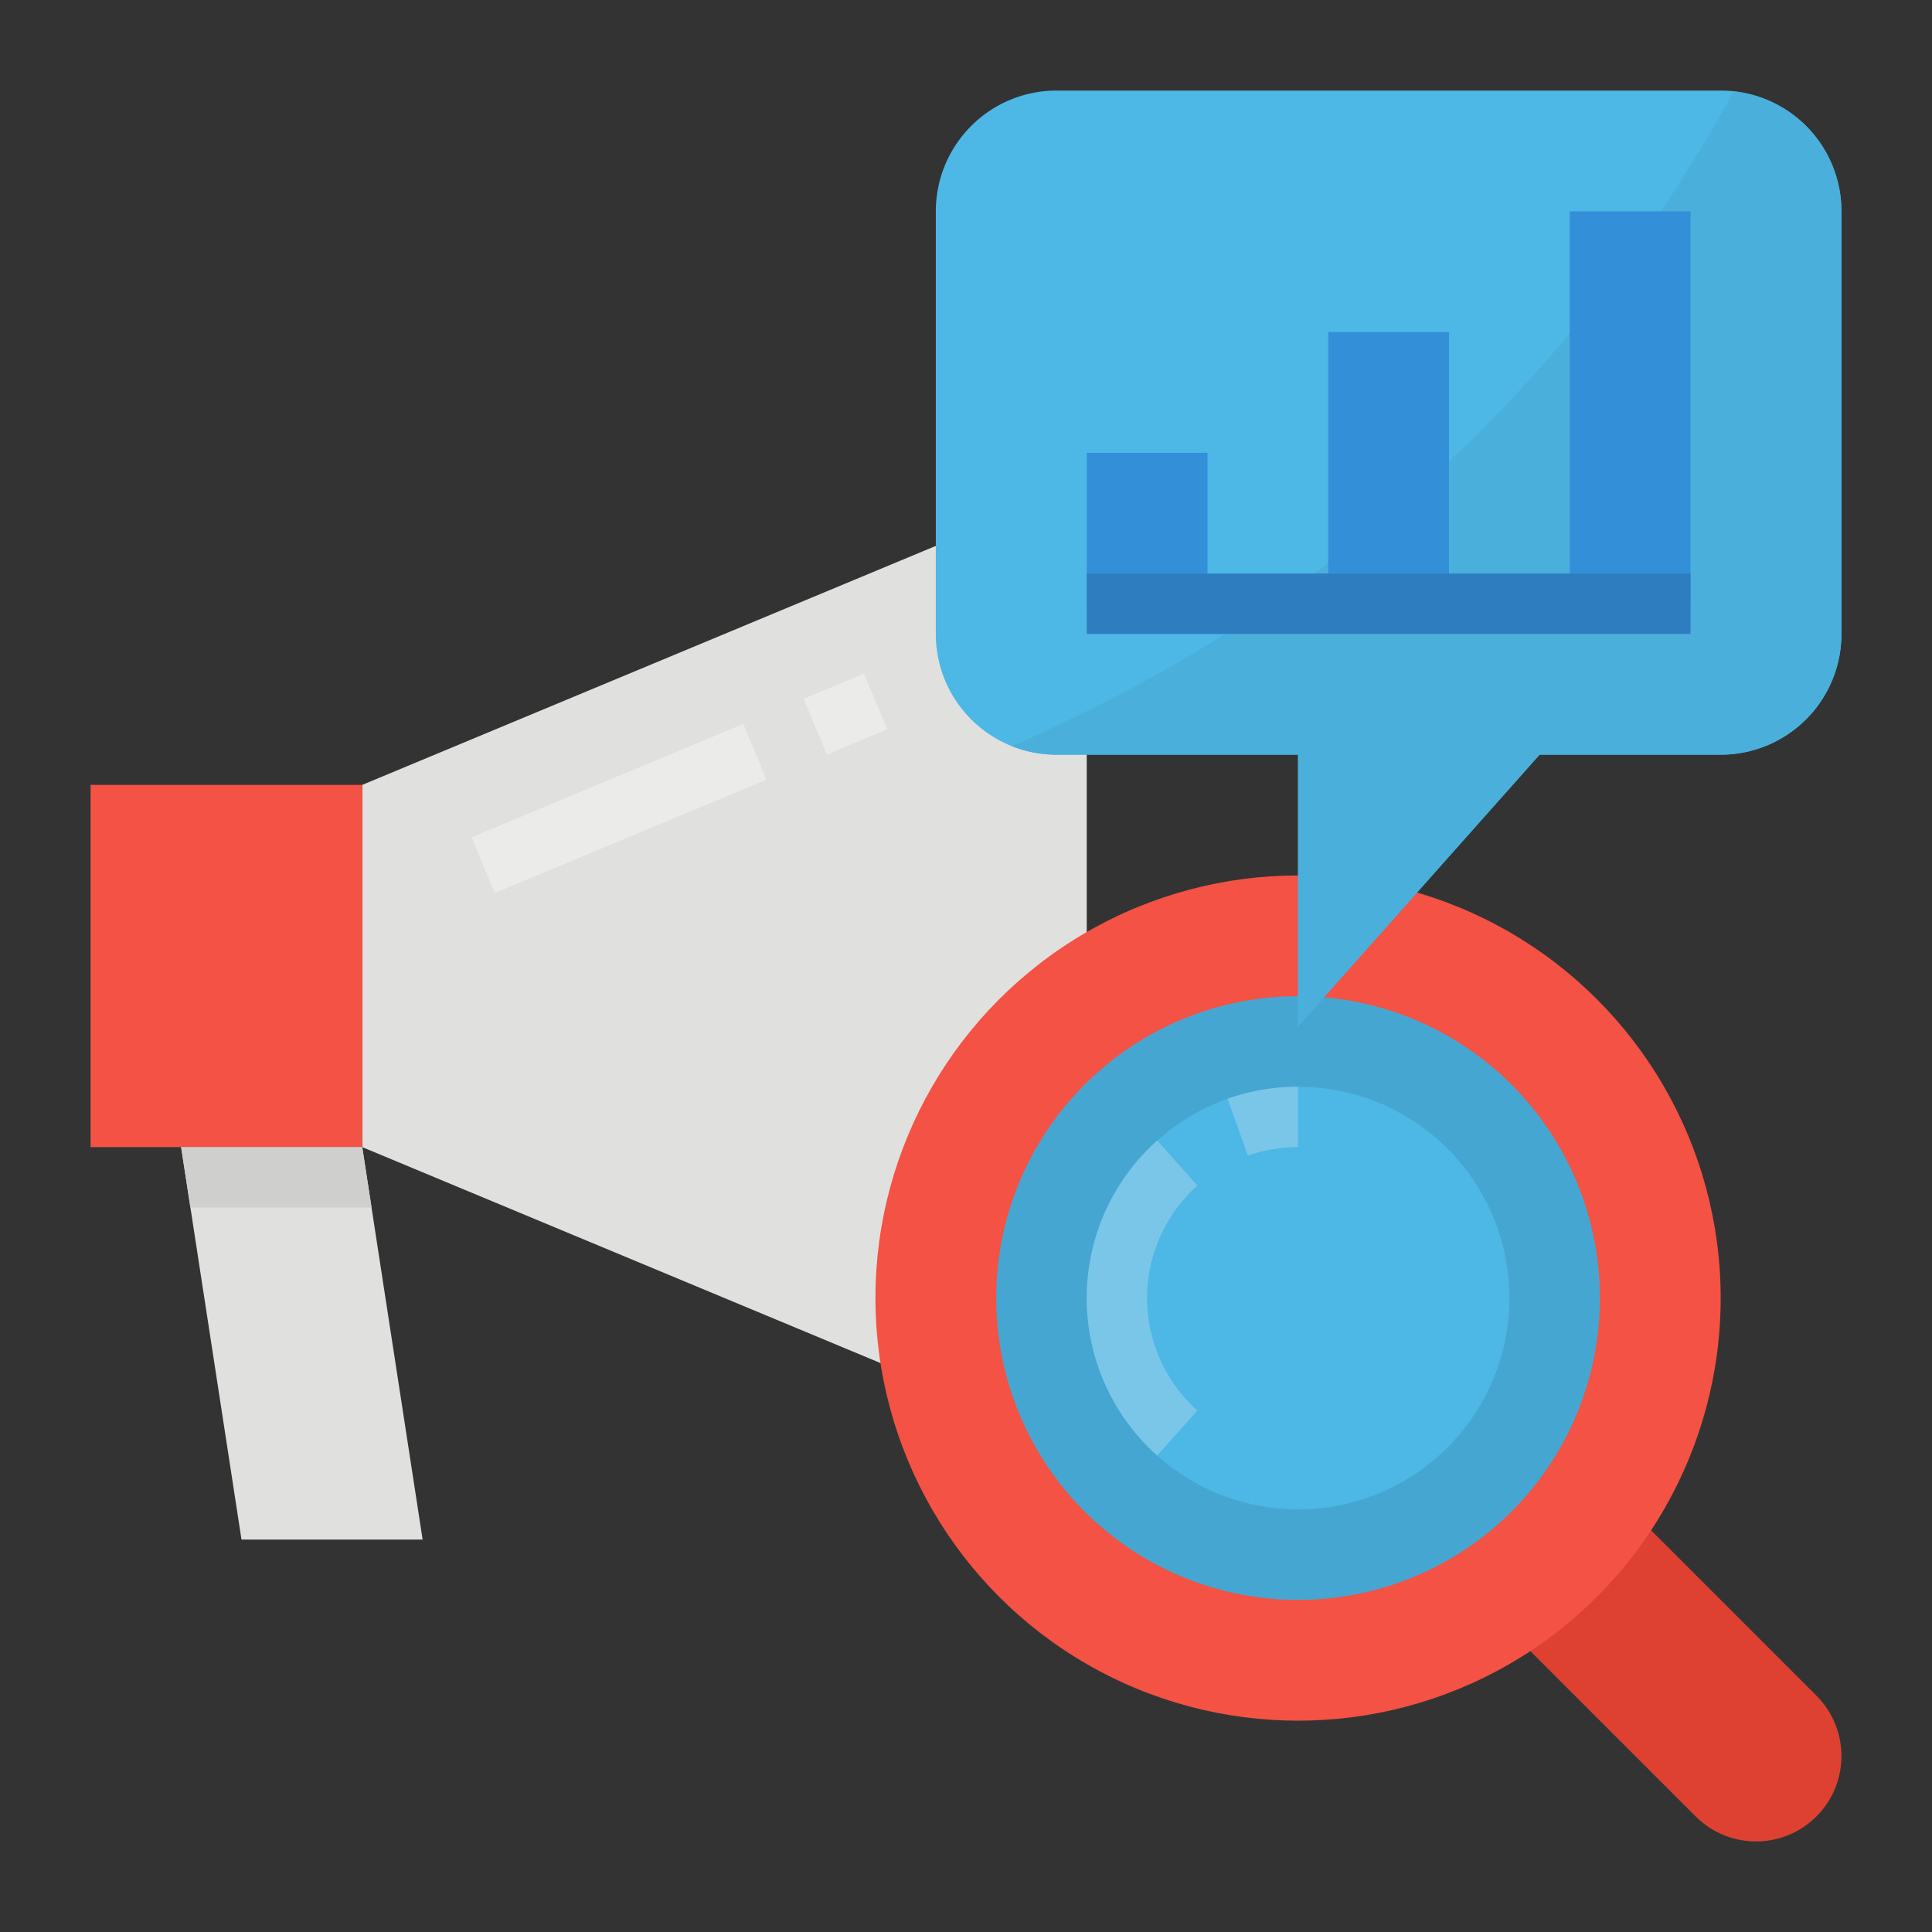 <svg height="512" viewBox="0 0 512 512" width="512" xmlns="http://www.w3.org/2000/svg"><rect x="0" y="0" width="512" height="512" fill="#333333" stroke="none"/><g id="Flat"><path d="m288 384-192-80v-96l192-80z" fill="#e0e0de"/><path d="m215.333 181.333h17.333v16h-17.333z" fill="#ebebe9" transform="matrix(.923 -.385 .385 .923 -55.591 100.723)"/><path d="m125 206.333h78v16h-78z" fill="#ebebe9" transform="matrix(.923 -.385 .385 .923 -69.823 79.569)"/><path d="m24 208h72v96h-72z" fill="#f35244"/><path d="m112 408h-48l-13.54-88-2.46-16h48l2.46 16z" fill="#e0e0de"/><path d="m98.46 320h-48l-2.46-16h48z" fill="#cfcfcd"/><path d="m384 416 65.373 65.373a22.627 22.627 0 0 0 16 6.627 22.628 22.628 0 0 0 22.627-22.627 22.627 22.627 0 0 0 -6.627-16l-65.373-65.373z" fill="#de4132"/><circle cx="344" cy="344" fill="#f35244" r="112"/><circle cx="344" cy="344" fill="#45a7d1" r="80"/><circle cx="344" cy="344" fill="#4db7e5" r="56"/><path d="m330.666 306.274-5.332-15.085a55.862 55.862 0 0 1 18.666-3.189v16a39.909 39.909 0 0 0 -13.334 2.274z" fill="#79c6e8"/><path d="m306.665 385.739a56 56 0 0 1 0-83.478l10.67 11.922a40 40 0 0 0 0 59.634z" fill="#79c6e8"/><path d="m488 56v112a32 32 0 0 1 -32 32h-48l-64 72v-72h-64a31.972 31.972 0 0 1 -32-32v-112a32 32 0 0 1 32-32h176a29.947 29.947 0 0 1 3.43.19 31.991 31.991 0 0 1 28.57 31.81z" fill="#4db7e5"/><path d="m488 56v112a32 32 0 0 1 -32 32h-48l-64 72v-72h-64a31.979 31.979 0 0 1 -11.81-2.25c76.9-33.62 145.07-88.65 191.24-173.56a31.991 31.991 0 0 1 28.57 31.81z" fill="#4aafdb"/><g fill="#348fd9"><path d="m288 120h32v40h-32z"/><path d="m352 88h32v72h-32z"/><path d="m416 56h32v104h-32z"/></g><path d="m288 152h160v16h-160z" fill="#2d7dbf"/></g></svg>